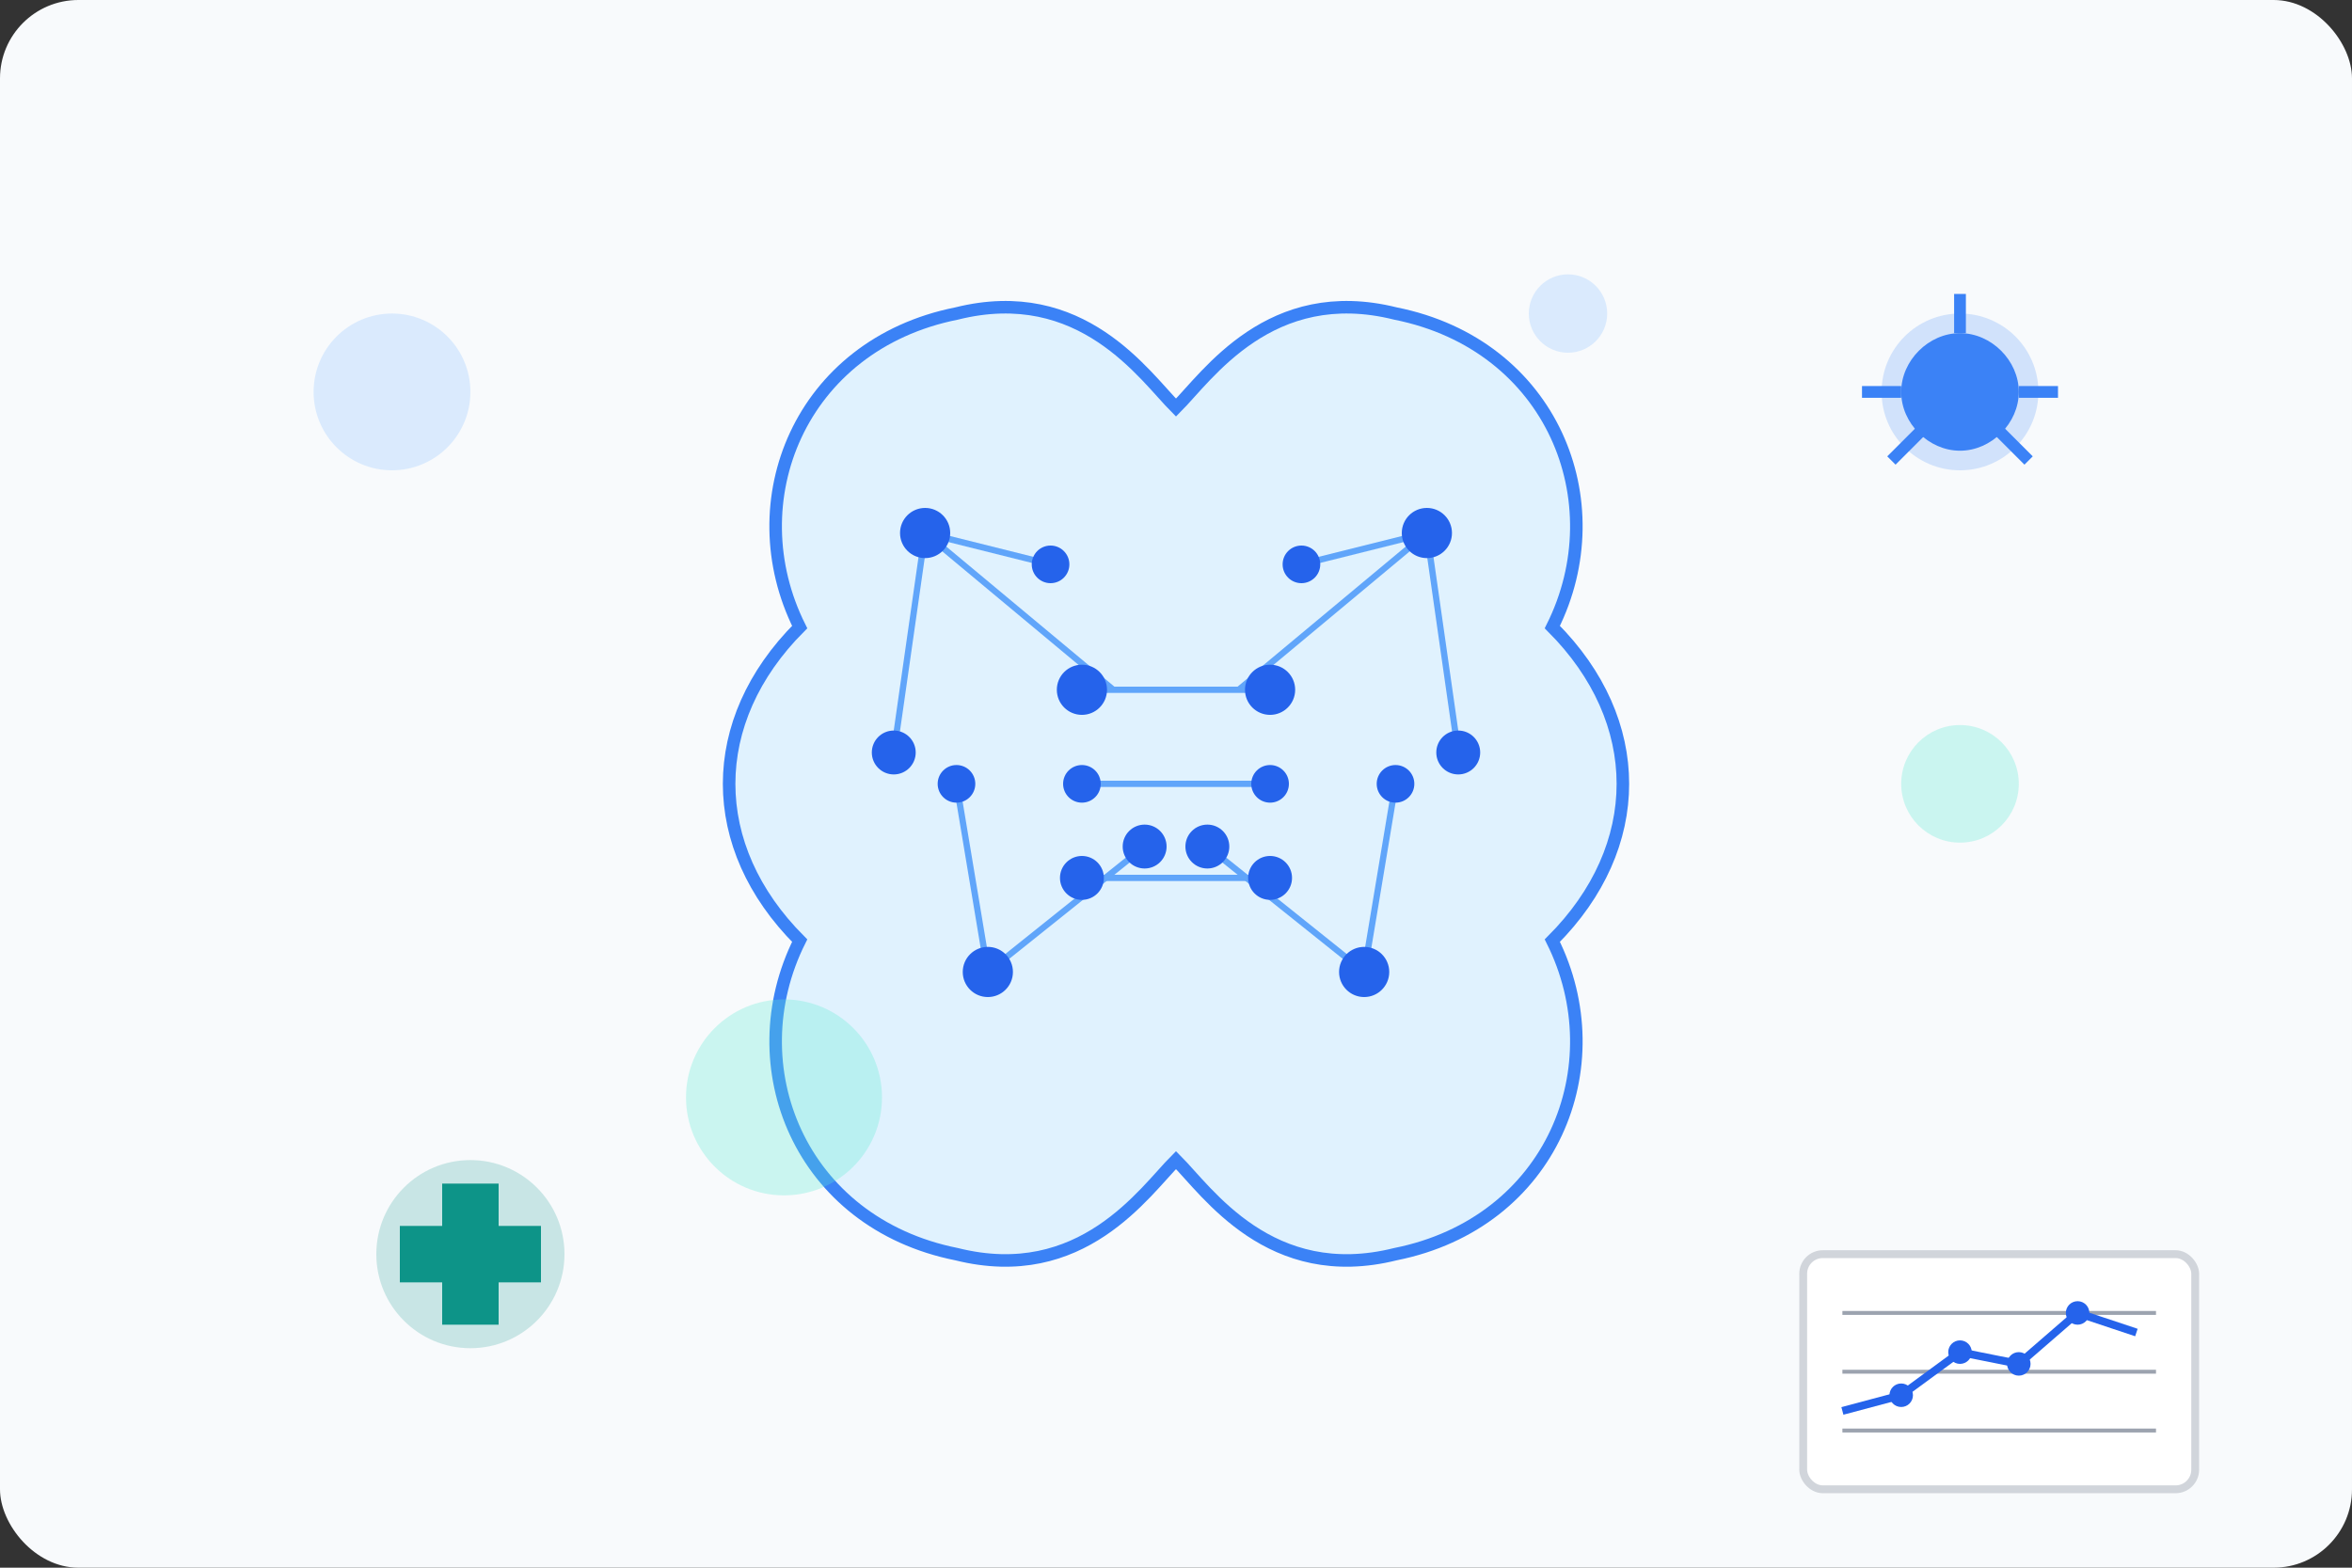 <svg width="600" height="400" viewBox="0 0 600 400"
    xmlns="http://www.w3.org/2000/svg">
    <rect x="0" y="0" width="600" height="400" fill="#333333" stroke="none"/>
    <!-- Background elements -->
    <rect x="0" y="0" width="600" height="400" fill="#f8fafc" rx="20" ry="20" />

    <!-- Brain outline with connections representing AI -->
    <g transform="translate(300, 200) scale(0.8)">
        <!-- Brain shape -->
        <path d="M-120,-50 C-140,-90 -120,-140 -70,-150 C-30,-160 -10,-130 0,-120 C10,-130 30,-160 70,-150 C120,-140 140,-90 120,-50 C150,-20 150,20 120,50 C140,90 120,140 70,150 C30,160 10,130 0,120 C-10,130 -30,160 -70,150 C-120,140 -140,90 -120,50 C-150,20 -150,-20 -120,-50 Z" fill="#e0f2fe" stroke="#3b82f6" stroke-width="4" />

        <!-- Neural network connections -->
        <g stroke="#60a5fa" stroke-width="2">
            <line x1="-80" y1="-80" x2="-20" y2="-30" />
            <line x1="-80" y1="-80" x2="-90" y2="-10" />
            <line x1="-80" y1="-80" x2="-40" y2="-70" />

            <line x1="80" y1="-80" x2="20" y2="-30" />
            <line x1="80" y1="-80" x2="90" y2="-10" />
            <line x1="80" y1="-80" x2="40" y2="-70" />

            <line x1="-60" y1="60" x2="-10" y2="20" />
            <line x1="-60" y1="60" x2="-70" y2="0" />

            <line x1="60" y1="60" x2="10" y2="20" />
            <line x1="60" y1="60" x2="70" y2="0" />

            <line x1="-30" y1="-30" x2="30" y2="-30" />
            <line x1="-30" y1="0" x2="30" y2="0" />
            <line x1="-30" y1="30" x2="30" y2="30" />
        </g>

        <!-- Neural network nodes -->
        <g fill="#2563eb">
            <circle cx="-80" cy="-80" r="8" />
            <circle cx="-40" cy="-70" r="6" />
            <circle cx="-90" cy="-10" r="7" />
            <circle cx="-30" cy="-30" r="8" />
            <circle cx="-30" cy="0" r="6" />
            <circle cx="-30" cy="30" r="7" />
            <circle cx="-60" cy="60" r="8" />
            <circle cx="-70" cy="0" r="6" />
            <circle cx="-10" cy="20" r="7" />

            <circle cx="80" cy="-80" r="8" />
            <circle cx="40" cy="-70" r="6" />
            <circle cx="90" cy="-10" r="7" />
            <circle cx="30" cy="-30" r="8" />
            <circle cx="30" cy="0" r="6" />
            <circle cx="30" cy="30" r="7" />
            <circle cx="60" cy="60" r="8" />
            <circle cx="70" cy="0" r="6" />
            <circle cx="10" cy="20" r="7" />
        </g>
    </g>

    <!-- Medical symbols -->
    <g transform="translate(120, 320) scale(0.6)">
        <circle cx="0" cy="0" r="40" fill="#0d9488" opacity="0.2" />
        <path d="M-12,-30 L12,-30 L12,-12 L30,-12 L30,12 L12,12 L12,30 L-12,30 L-12,12 L-30,12 L-30,-12 L-12,-12 Z" fill="#0d9488" />
    </g>

    <g transform="translate(500, 100) scale(0.5)">
        <circle cx="0" cy="0" r="40" fill="#3b82f6" opacity="0.2" />
        <path d="M0,-30 C-16,-30 -30,-16 -30,0 C-30,16 -16,30 0,30 C16,30 30,16 30,0 C30,-16 16,-30 0,-30 Z M0,-15 C-8,-15 -15,-8 -15,0 C-15,8 -8,15 0,15 C8,15 15,8 15,0 C15,-8 8,-15 0,-15 Z" fill="#3b82f6" />
        <line x1="0" y1="-50" x2="0" y2="-30" stroke="#3b82f6" stroke-width="6" />
        <line x1="-35" y1="35" x2="-20" y2="20" stroke="#3b82f6" stroke-width="6" />
        <line x1="35" y1="35" x2="20" y2="20" stroke="#3b82f6" stroke-width="6" />
        <line x1="-50" y1="0" x2="-30" y2="0" stroke="#3b82f6" stroke-width="6" />
        <line x1="50" y1="0" x2="30" y2="0" stroke="#3b82f6" stroke-width="6" />
    </g>

    <!-- Data visualizations suggesting medical analysis -->
    <g transform="translate(460, 320)">
        <rect x="0" y="0" width="100" height="60" rx="5" ry="5" fill="white" stroke="#d1d5db" stroke-width="2" />
        <line x1="10" y1="15" x2="90" y2="15" stroke="#9ca3af" stroke-width="1" />
        <line x1="10" y1="30" x2="90" y2="30" stroke="#9ca3af" stroke-width="1" />
        <line x1="10" y1="45" x2="90" y2="45" stroke="#9ca3af" stroke-width="1" />

        <path d="M10,40 L25,36 L40,25 L55,28 L70,15 L85,20" fill="none" stroke="#2563eb" stroke-width="2" />
        <circle cx="25" cy="36" r="3" fill="#2563eb" />
        <circle cx="40" cy="25" r="3" fill="#2563eb" />
        <circle cx="55" cy="28" r="3" fill="#2563eb" />
        <circle cx="70" cy="15" r="3" fill="#2563eb" />
    </g>

    <!-- Decorative elements -->
    <circle cx="100" cy="100" r="20" fill="#93c5fd" opacity="0.3" />
    <circle cx="500" cy="200" r="15" fill="#5eead4" opacity="0.3" />
    <circle cx="400" cy="80" r="10" fill="#93c5fd" opacity="0.3" />
    <circle cx="200" cy="280" r="25" fill="#5eead4" opacity="0.3" />
</svg> 